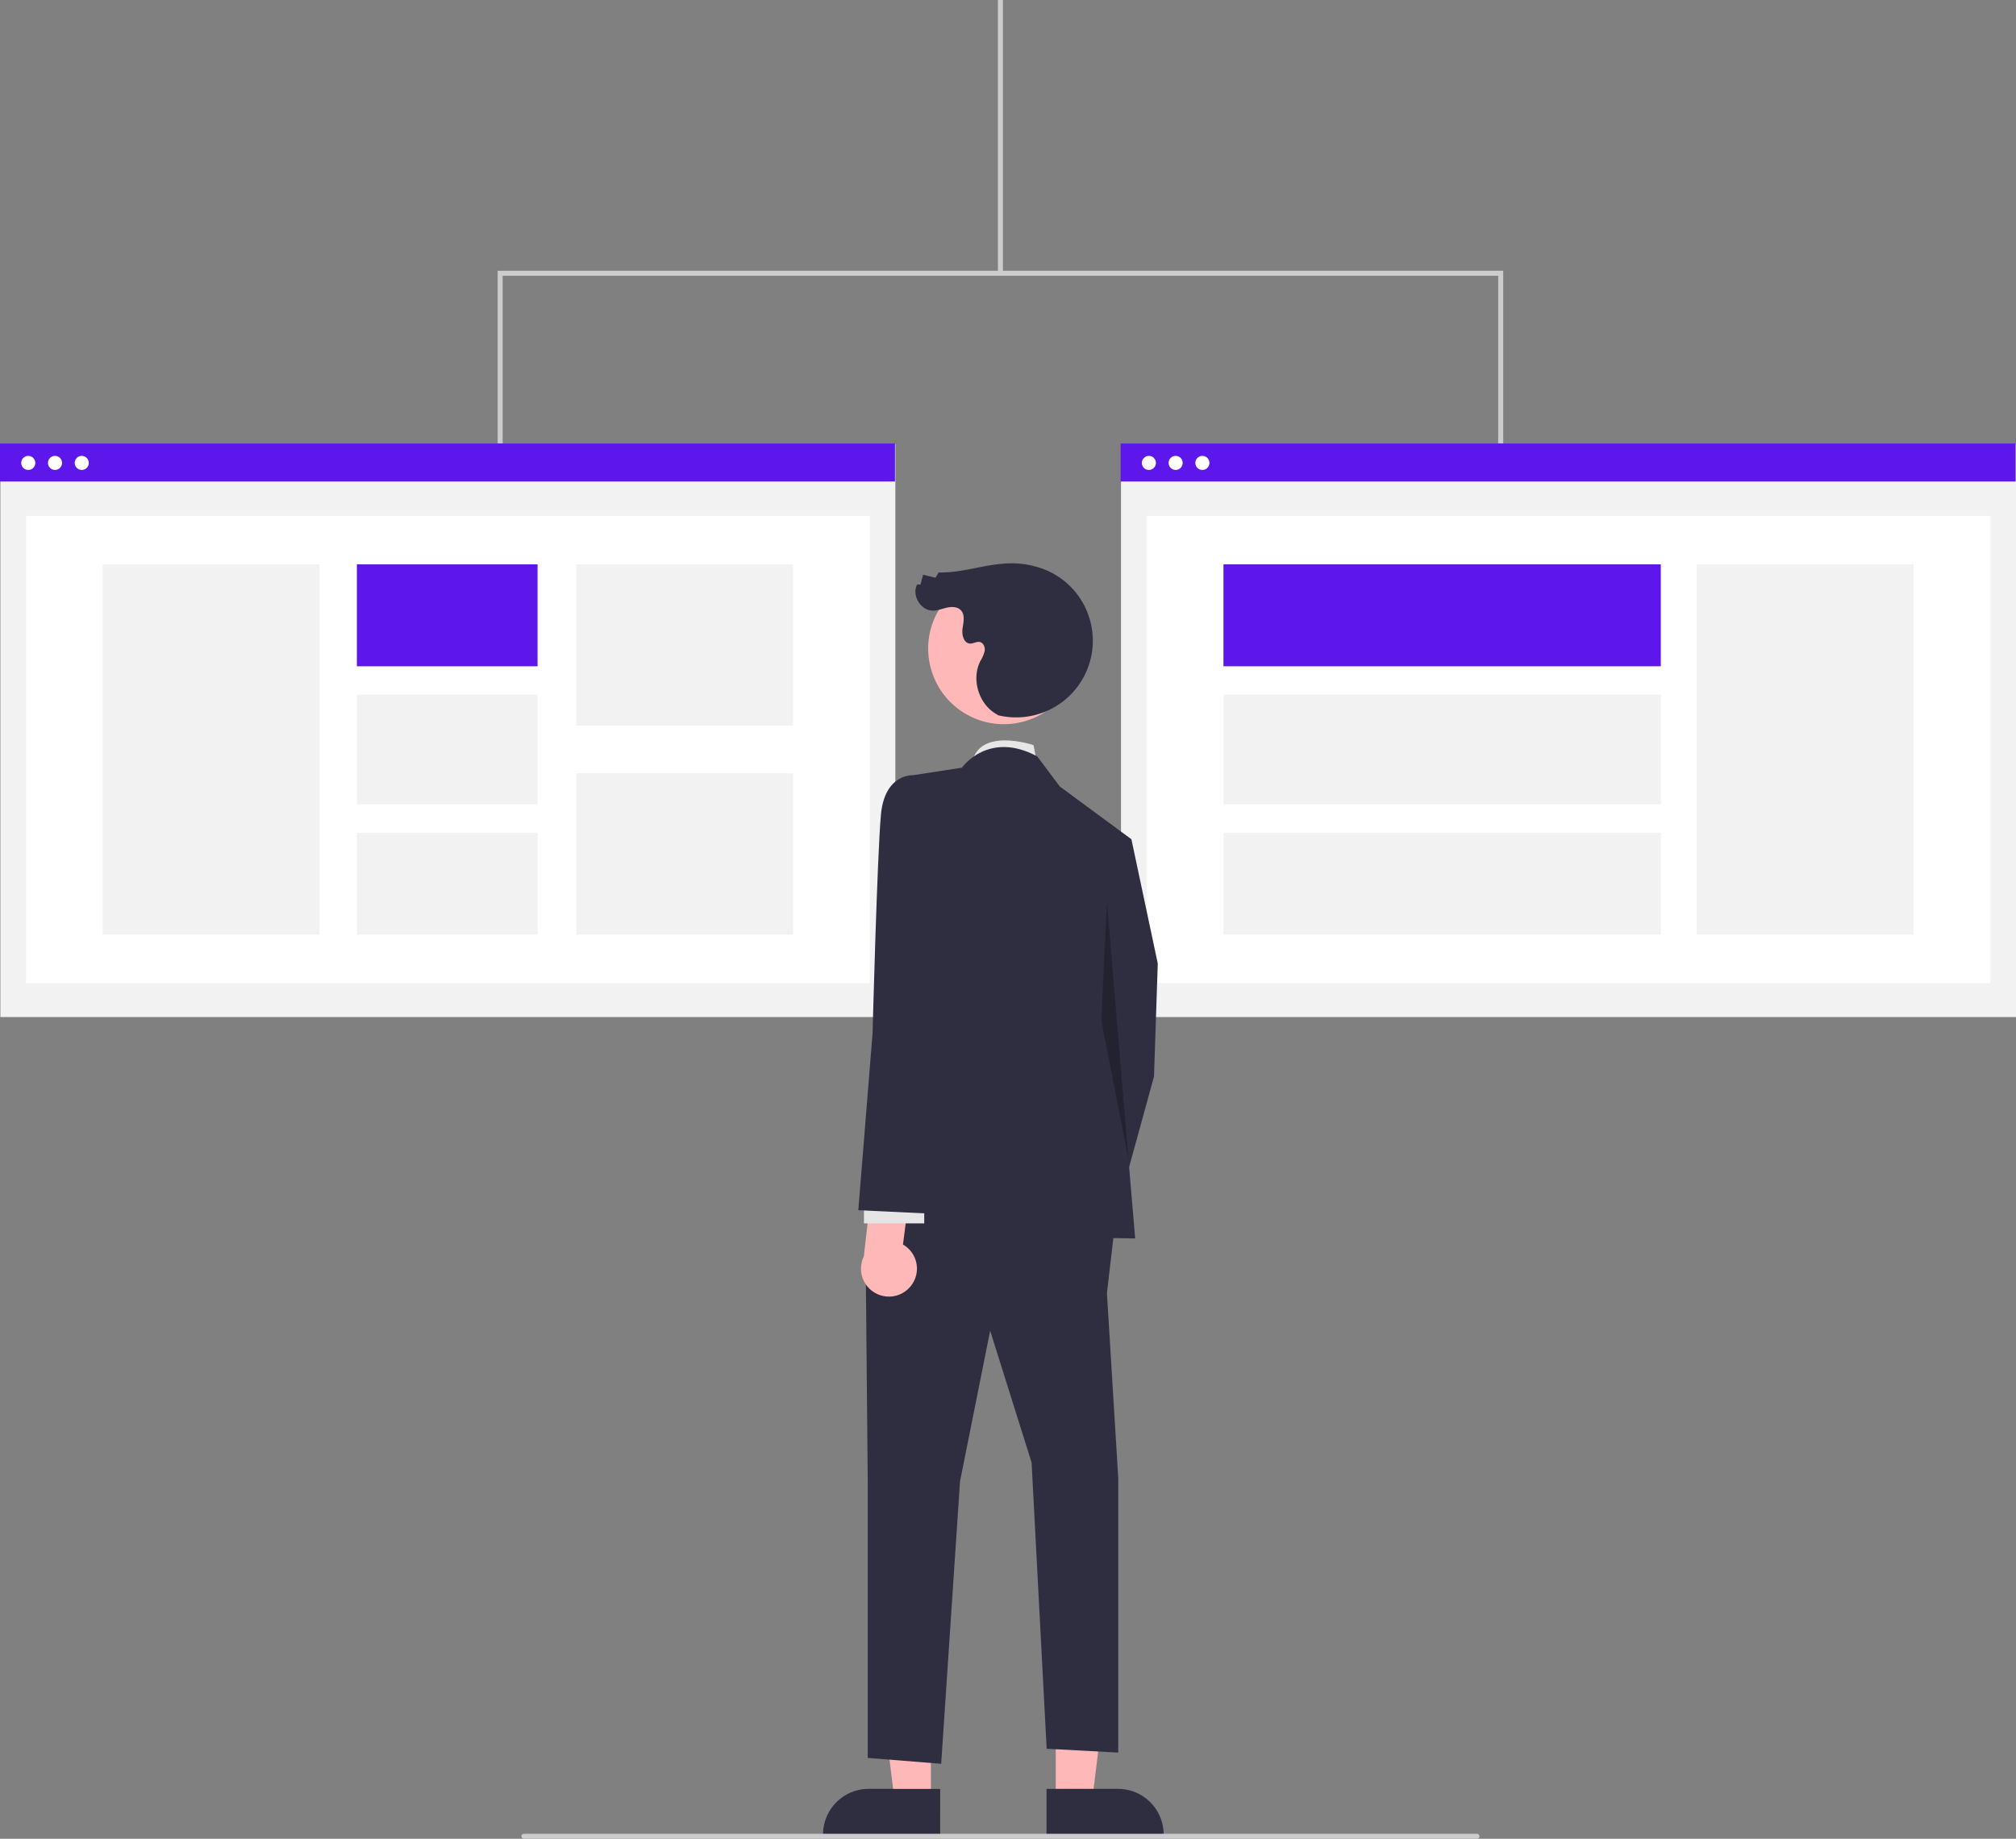 <svg role="img" xmlns:xlink="http://www.w3.org/1999/xlink" viewBox="0 0 805.947 735.268" height="735.268" width="805.947" xmlns="http://www.w3.org/2000/svg"><rect x="0" y="0" width="805.947" height="735.268" fill="#808080" stroke="none"/><rect fill="#f2f2f2" height="229.148" width="357.795" y="177.534" x="0.153"></rect><rect fill="#fff" height="186.85" width="337.333" y="206.275" x="10.384"></rect><rect fill="#5e17eb" height="15.2" width="357.795" y="177.331"></rect><circle fill="#fff" r="2.817" cy="185.102" cx="11.296"></circle><circle fill="#fff" r="2.817" cy="185.102" cx="21.989"></circle><circle fill="#fff" r="2.817" cy="185.102" cx="32.683"></circle><rect fill="#f2f2f2" height="148.076" width="86.679" y="225.662" x="41.035"></rect><rect fill="#5e17eb" height="40.76" width="72.232" y="225.662" x="142.676"></rect><rect fill="#f2f2f2" height="43.855" width="72.232" y="277.772" x="142.676"></rect><rect fill="#f2f2f2" height="40.76" width="72.232" y="332.978" x="142.676"></rect><rect fill="#f2f2f2" height="64.531" width="86.679" y="225.662" x="230.387"></rect><rect fill="#f2f2f2" height="64.531" width="86.679" y="309.207" x="230.387"></rect><rect fill="#f2f2f2" height="229.148" width="357.795" y="177.534" x="448.153"></rect><rect fill="#fff" height="186.85" width="337.333" y="206.275" x="458.384"></rect><rect fill="#5e17eb" height="15.2" width="357.795" y="177.331" x="448"></rect><circle fill="#fff" r="2.817" cy="185.102" cx="459.296"></circle><circle fill="#fff" r="2.817" cy="185.102" cx="469.989"></circle><circle fill="#fff" r="2.817" cy="185.102" cx="480.683"></circle><rect fill="#f2f2f2" height="148.076" width="86.679" y="225.662" x="678.308"></rect><rect fill="#5e17eb" height="40.76" width="174.834" y="225.659" x="489.113"></rect><rect fill="#f2f2f2" height="43.855" width="174.834" y="277.77" x="489.113"></rect><rect fill="#f2f2f2" height="40.76" width="174.834" y="332.976" x="489.113"></rect><rect fill="#ccc" height="109.268" width="2" x="398.947"></rect><polygon fill="#ccc" points="600.947 177.268 598.947 177.268 598.947 110.268 200.947 110.268 200.947 177.268 198.947 177.268 198.947 108.268 600.947 108.268 600.947 177.268"></polygon><path fill="#e6e6e6" transform="translate(-197.026 -82.366)" d="M611.689,387.834l-1.506-7.529s-22.149-7.529-24.627,7.529Z"></path><polygon fill="#ffb8b8" points="372.154 720.046 357.633 720.045 350.725 664.036 372.156 664.037 372.154 720.046"></polygon><path fill="#2f2e41" transform="translate(-197.026 -82.366)" d="M572.883,816.488,526.062,816.486v-.592A18.225,18.225,0,0,1,544.286,797.67h.001l28.597.001Z"></path><polygon fill="#ffb8b8" points="422.075 720.046 436.596 720.045 443.504 664.036 422.073 664.037 422.075 720.046"></polygon><path fill="#2f2e41" transform="translate(-197.026 -82.366)" d="M615.398,797.671l28.597-.001h.001a18.225,18.225,0,0,1,18.224,18.224v.592l-46.821.002Z"></path><polygon fill="#2f2e41" points="435.745 337.091 452.309 335.585 462.85 385.279 461.344 430.455 444.78 490.69 422.192 477.137 434.239 415.396 435.745 337.091"></polygon><polygon fill="#2f2e41" points="446.229 485.419 442.521 517.042 447.039 590.83 447.039 700.788 418.427 699.253 412.404 584.806 395.839 532.101 383.792 592.336 376.263 705.276 346.898 702.922 346.898 591.939 346.145 511.019 356.686 479.396 446.229 485.419"></polygon><path fill="#2f2e41" transform="translate(-197.026 -82.366)" d="M581.571,389.34s10.541-15.059,30.117-4.518l9.035,12.047,28.612,21.082L643.312,488.727l7.529,88.846-106.917-1.506,18.07-88.846V392.351Z"></path><polygon opacity="0.25" points="442.521 360.58 451.155 463.818 440.262 407.867 442.521 360.58"></polygon><path fill="#ffb8b8" transform="translate(-197.026 -82.366)" d="M561.008,596.772a11.106,11.106,0,0,0-2.994-16.765l3.219-25.175-14.822-5.688-4.047,35.616a11.167,11.167,0,0,0,18.643,12.012Z"></path><rect fill="#e6e6e6" transform="translate(911.905 1050.193) rotate(-180)" height="10.541" width="24.094" y="561.009" x="542.419"></rect><path fill="#2f2e41" transform="translate(-197.026 -82.366)" d="M577.807,405.151l-15.812-12.8s-11.294-.753-12.8,15.812-3.338,87.34-3.338,87.34L540.16,566.279l31.623,1.506,6.023-76.604Z"></path><circle fill="#ffb8b8" transform="translate(-185.523 620.444) rotate(-61.337)" r="30.239" cy="341.707" cx="598.33"></circle><path fill="#2f2e41" transform="translate(-197.026 -82.366)" d="M596.071,368.381a30.673,30.673,0,0,0,20.068-57.652,35.868,35.868,0,0,0-16.936-3.039c-9.044.475-17.834,3.818-26.887,3.572l-1.312,2.109-4.945-1.199-1.06,3.926-1.303-.045c-2.333,4.336,1.421,10.544,6.345,10.491,1.949-.021,3.793-.833,5.699-1.241s4.151-.307,5.465,1.133c1.708,1.871.965,4.791.608,7.299s.533,5.887,3.066,5.969c1.294.042,2.524-.886,3.795-.642,1.48.284,2.229,2.072,2.013,3.564a14.18,14.18,0,0,1-1.771,4.135c-3.671,7.327-.571,17.295,6.607,21.248"></path><path fill="#ccc" transform="translate(-197.026 -82.366)" d="M787.474,817.634h-381a1,1,0,0,1,0-2h381a1,1,0,0,1,0,2Z"></path></svg>